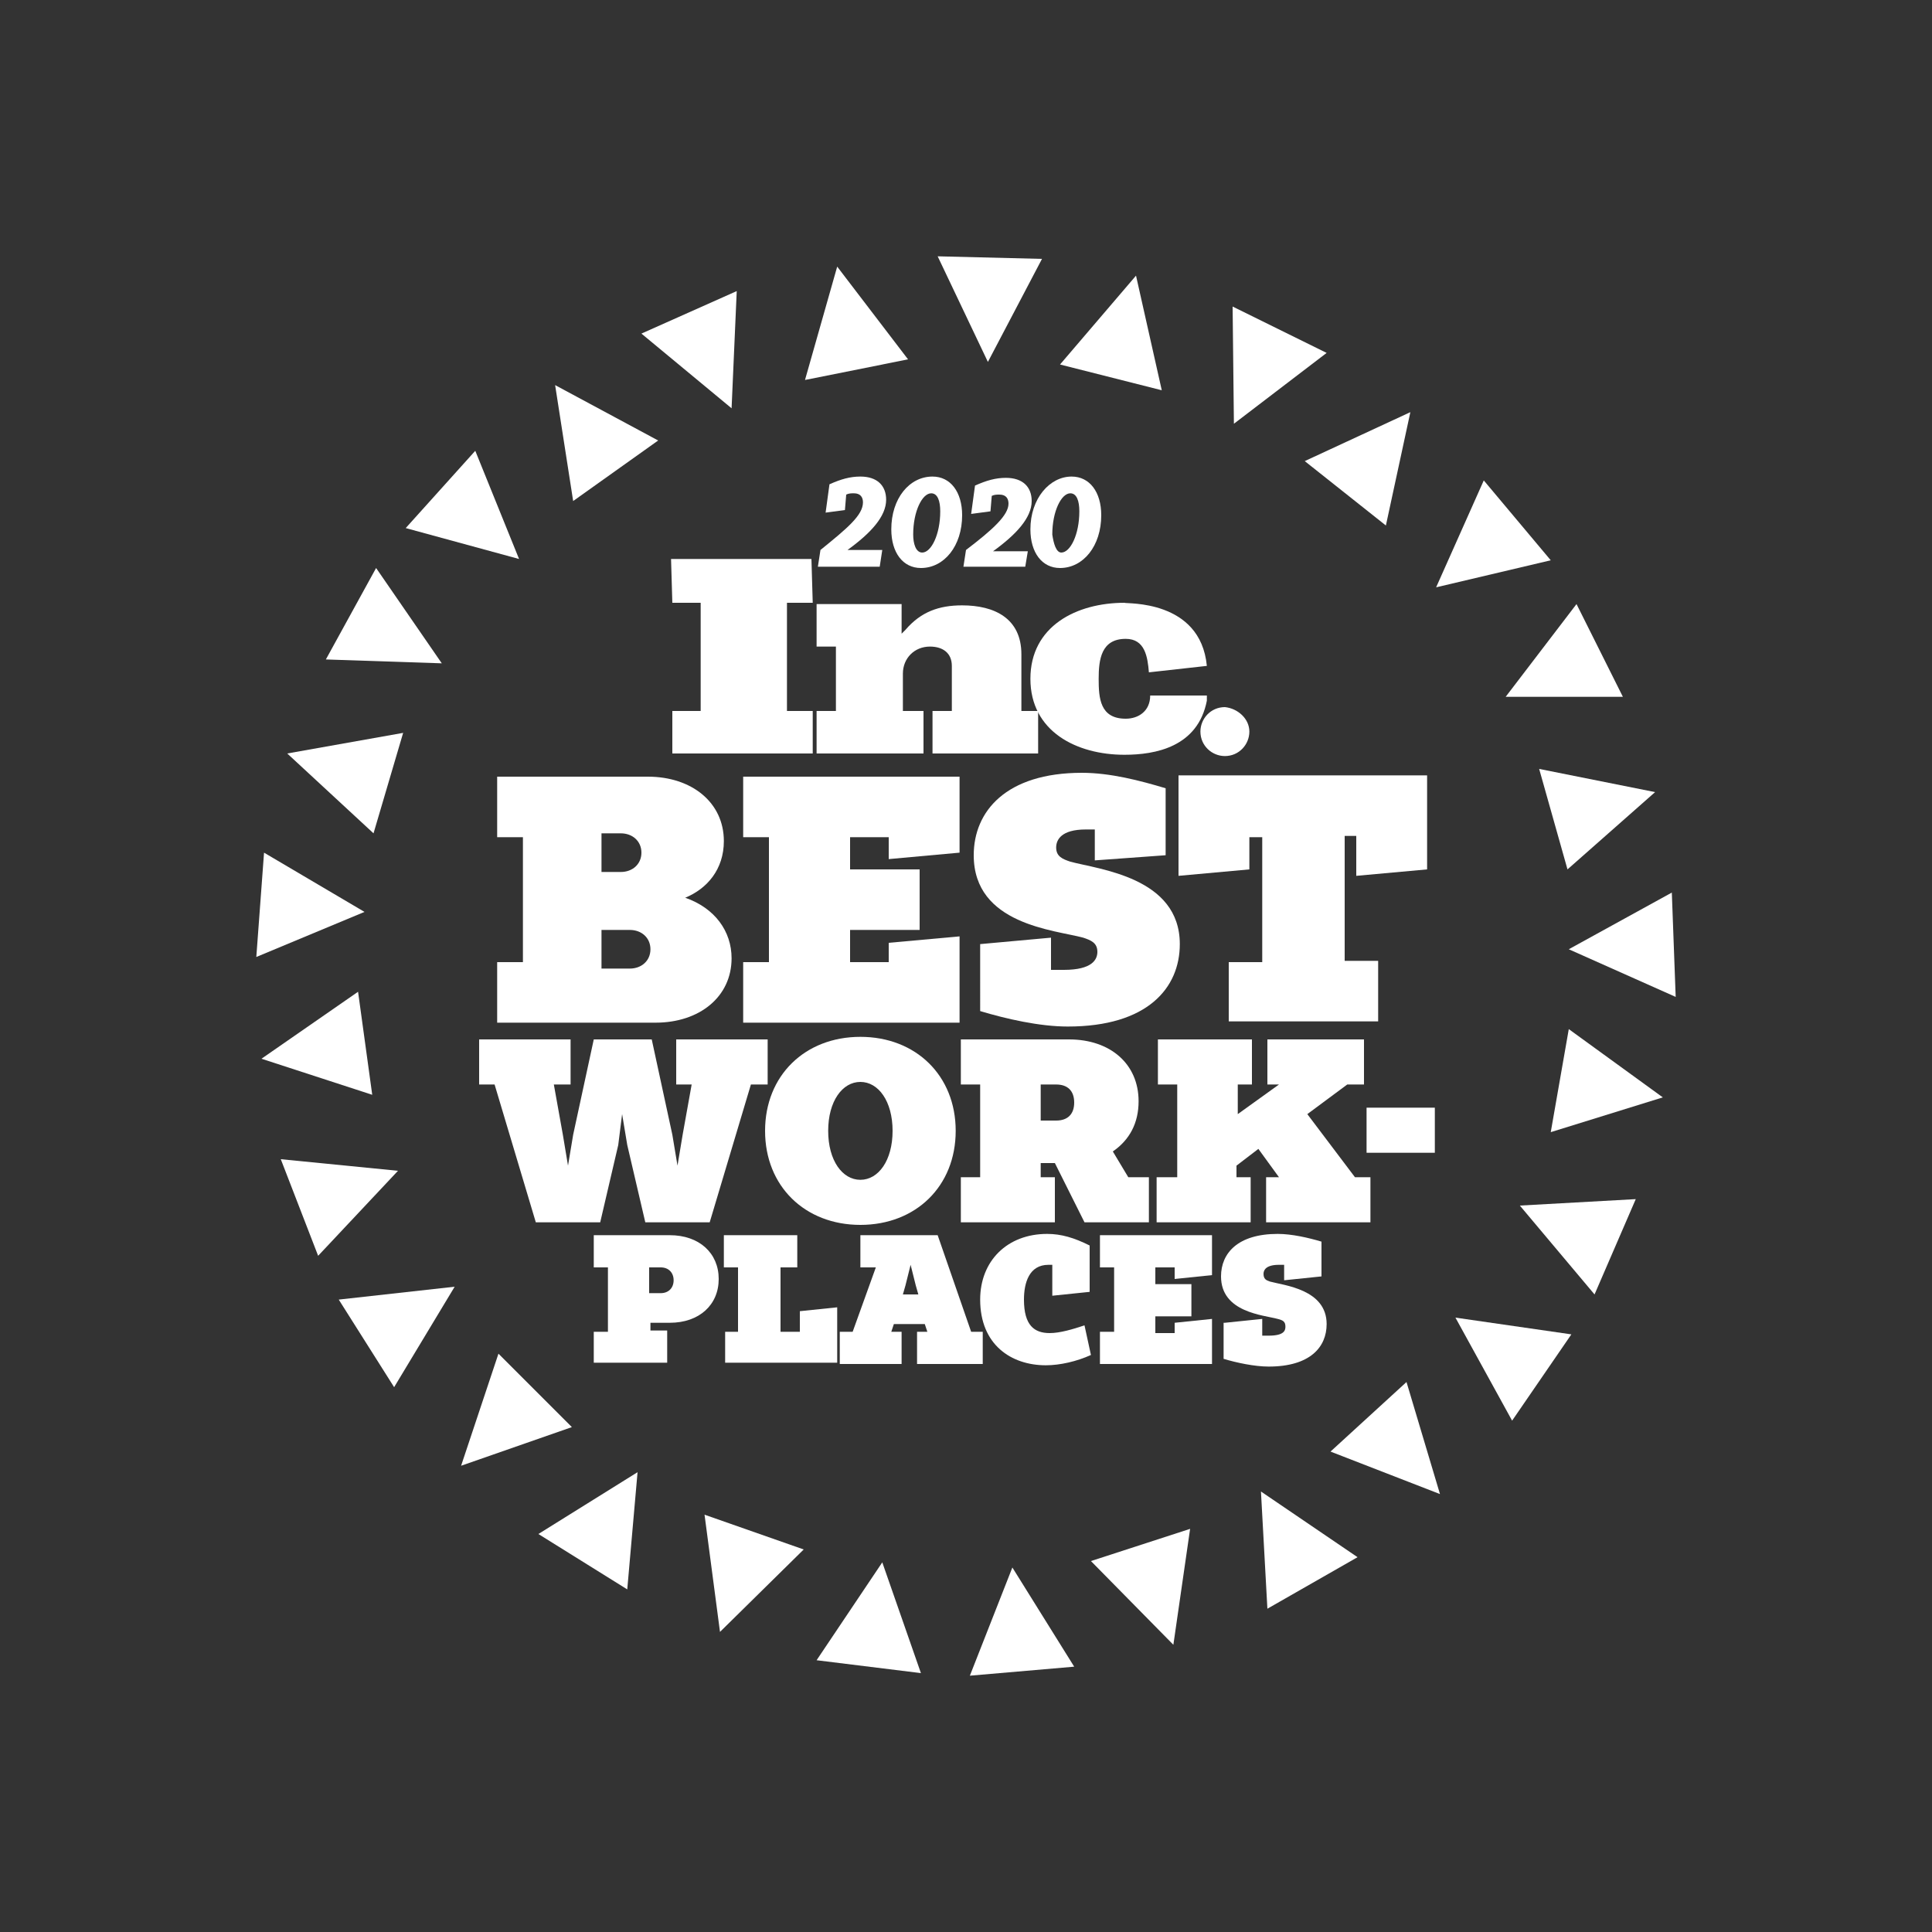 <?xml version="1.0" encoding="utf-8"?>
<!-- Generator: Adobe Illustrator 25.4.1, SVG Export Plug-In . SVG Version: 6.00 Build 0)  -->
<svg version="1.1" id="Layer_1" xmlns="http://www.w3.org/2000/svg" xmlns:xlink="http://www.w3.org/1999/xlink" x="0px" y="0px"
	 viewBox="0 0 150 150" style="enable-background:new 0 0 150 150;" xml:space="preserve">
<rect x="0" y="0" width="150" height="150" fill="#333333" stroke="none"/>
<style type="text/css">
	.st0{fill:#FFFFFF;}
</style>
<g>
	<polygon class="st0" points="52.2,58.5 52.2,55.2 54.4,55.2 54.4,46.8 52.2,46.8 52.1,43.4 63,43.4 63.1,46.8 61.1,46.8 61.1,55.2 
		63.1,55.2 63.1,58.5 52.2,58.5 	"/>
	<path class="st0" d="M72.4,58.5v-3.3h1.5v-3.5c0-1-0.7-1.5-1.7-1.5c-1.2,0-2.1,0.9-2.1,2.1v2.9h1.6v3.3h-8.3v-3.3h1.5v-5h-1.5v-3.3
		h6.6v2.3c0.1-0.1,0.2-0.2,0.3-0.3c1.2-1.4,2.6-1.9,4.4-1.9c2.5,0,4.6,1,4.6,3.8v4.4h1.3v3.3H72.4L72.4,58.5z"/>
	<path class="st0" d="M93.7,51.7l-4.5,0.5c-0.1-1.2-0.3-2.6-1.8-2.6c-1.9,0-2.1,1.6-2.1,3.1v0v0c0,1.5,0.1,3.1,2.1,3.1
		c1,0,1.9-0.6,1.9-1.8l0.1,0l4.3,0l0,0.4c-0.7,3.6-4,4.2-6.4,4.2c-3.7,0-7.3-1.8-7.3-5.9v0c0-4.1,3.6-5.9,7.3-5.9
		C87.4,46.9,93.2,46.5,93.7,51.7L93.7,51.7z"/>
	<path class="st0" d="M97,56.8c0,1-0.8,1.9-1.9,1.9c-1,0-1.9-0.8-1.9-1.9c0-1,0.8-1.9,1.9-1.9C96.1,55,97,55.8,97,56.8L97,56.8z"/>
	<polygon class="st0" points="88.2,21.4 82.3,28.3 90.2,30.3 	"/>
	<polygon class="st0" points="103,27.4 95.7,23.8 95.8,32.9 	"/>
	<polygon class="st0" points="109.5,32 101.3,35.8 107.6,40.8 	"/>
	<polygon class="st0" points="120.4,43.5 115.2,37.3 111.5,45.6 	"/>
	<polygon class="st0" points="126,54.1 122.4,46.9 116.9,54.1 	"/>
	<polygon class="st0" points="128.5,61.5 119.5,59.7 121.7,67.5 	"/>
	<polygon class="st0" points="130.1,77.4 129.8,69.3 121.8,73.7 	"/>
	<polygon class="st0" points="129.1,85.2 121.8,79.9 120.4,87.9 	"/>
	<polygon class="st0" points="123.8,100.5 127,93.1 118,93.6 	"/>
	<polygon class="st0" points="117.4,110.3 122,103.6 113,102.3 	"/>
	<polygon class="st0" points="111.8,116 109.2,107.3 103.3,112.7 	"/>
	<polygon class="st0" points="98.4,124.9 105.4,120.9 97.9,115.8 	"/>
	<polygon class="st0" points="91.1,127.7 92.4,118.7 84.7,121.2 	"/>
	<polygon class="st0" points="75.3,130.1 83.4,129.4 78.6,121.7 	"/>
	<polygon class="st0" points="63.4,128.9 71.5,129.9 68.5,121.3 	"/>
	<polygon class="st0" points="55.9,126.7 62.4,120.3 54.7,117.6 	"/>
	<polygon class="st0" points="41.8,119.1 48.7,123.4 49.5,114.3 	"/>
	<polygon class="st0" points="35.8,113.8 44.4,110.8 38.7,105.1 	"/>
	<polygon class="st0" points="26.3,100.9 30.6,107.7 35.3,99.9 	"/>
	<polygon class="st0" points="21.8,90 24.7,97.5 30.9,90.9 	"/>
	<polygon class="st0" points="20.3,82.2 28.9,85 27.8,77 	"/>
	<polygon class="st0" points="20.5,66.2 19.9,74.3 28.3,70.8 	"/>
	<polygon class="st0" points="22.3,58.5 29,64.7 31.3,56.9 	"/>
	<polygon class="st0" points="29.2,44.1 25.3,51.2 34.3,51.5 	"/>
	<polygon class="st0" points="36.9,35 31.5,41 40.3,43.4 	"/>
	<polygon class="st0" points="43.1,29.9 44.5,38.9 51.1,34.2 	"/>
	<polygon class="st0" points="57.2,22.6 49.8,25.9 56.8,31.7 	"/>
	<polygon class="st0" points="65,20.7 62.5,29.5 70.5,27.9 	"/>
	<polygon class="st0" points="80.9,20.1 72.8,19.9 76.7,28.1 	"/>
	<g>
		<path class="st0" d="M63.7,42.7C65.8,41,67,40,67,39c0-0.4-0.2-0.7-0.7-0.7c-0.2,0-0.4,0-0.6,0.1l-0.1,1.2l-1.5,0.2l0.3-2.2
			c0.9-0.4,1.6-0.6,2.4-0.6c1.3,0,2,0.7,2,1.8c0,1.3-1.2,2.6-3,3.9h2.7L68.3,44h-4.8L63.7,42.7z"/>
		<path class="st0" d="M72.4,37c1.4,0,2.3,1.2,2.3,3c0,2.4-1.4,4.1-3.2,4.1c-1.4,0-2.3-1.2-2.3-3C69.2,38.7,70.6,37,72.4,37z
			 M71.6,42.9c0.7,0,1.4-1.4,1.4-3.2c0-0.8-0.2-1.4-0.7-1.4c-0.7,0-1.4,1.4-1.4,3.2C70.9,42.2,71.1,42.9,71.6,42.9z"/>
		<path class="st0" d="M75,42.7c2.1-1.6,3.3-2.7,3.3-3.6c0-0.4-0.2-0.7-0.7-0.7c-0.2,0-0.4,0-0.6,0.1l-0.1,1.2l-1.5,0.2l0.3-2.2
			c0.9-0.4,1.6-0.6,2.4-0.6c1.3,0,2,0.7,2,1.8c0,1.3-1.2,2.6-3,3.9h2.7L79.6,44h-4.8L75,42.7z"/>
	</g>
	<g>
		<path class="st0" d="M83.2,37c1.4,0,2.3,1.2,2.3,3c0,2.4-1.4,4.1-3.2,4.1c-1.4,0-2.3-1.2-2.3-3C80,38.7,81.5,37,83.2,37z
			 M82.4,42.9c0.7,0,1.4-1.4,1.4-3.2c0-0.8-0.2-1.4-0.7-1.4c-0.7,0-1.4,1.4-1.4,3.2C81.8,42.2,82,42.9,82.4,42.9z"/>
	</g>
	<g>
		<path class="st0" d="M38.6,74.7h2v-9.7h-2v-4.7h11.7c3.4,0,5.9,2,5.9,5c0,2.2-1.3,3.7-3,4.4c2.3,0.8,3.6,2.6,3.6,4.7
			c0,3-2.5,5-5.9,5H38.6V74.7z M48.2,67.7c0.9,0,1.6-0.6,1.6-1.5c0-0.9-0.7-1.5-1.6-1.5h-1.5v3H48.2z M48.9,75.2
			c0.9,0,1.6-0.6,1.6-1.5c0-0.9-0.7-1.5-1.6-1.5h-2.2v3H48.9z"/>
		<path class="st0" d="M57.7,74.7h2v-9.7h-2v-4.7h16.8v5.9L69,66.7v-1.7H66v2.5h5.4v4.7H66v2.5H69v-1.5l5.5-0.5v6.7H57.7V74.7z"/>
		<path class="st0" d="M76.1,73.3l5.5-0.5v2.5c0.4,0,0.7,0,1,0c2.2,0,2.6-0.8,2.6-1.4c0-0.7-0.5-0.9-1.1-1.1c-2.2-0.6-8.5-1-8.5-6.4
			c0-3.4,2.5-6.4,8.4-6.4c2.2,0,4.5,0.6,6.5,1.2v5.2L85,66.8v-2.4c-0.3,0-0.5,0-0.7,0c-1.9,0-2.3,0.8-2.3,1.4c0,0.7,0.5,0.9,1.1,1.1
			c2.2,0.6,8.5,1.2,8.5,6.4c0,3.4-2.5,6.4-8.7,6.4c-2.2,0-4.8-0.6-6.8-1.2V73.3z"/>
	</g>
	<g>
		<path class="st0" d="M95.4,74.7H98v-9.7H97v2.5L91.5,68v-7.8h19.3v7.3l-5.5,0.5v-3.1h-0.9v9.7h2.6v4.7H95.4V74.7z"/>
	</g>
	<g>
		<path class="st0" d="M38.4,84.2h-1.2v-3.5h7.1v3.5H43l0.7,3.9l0.4,2.4l0.4-2.4l1.6-7.4h4.5l1.6,7.4l0.4,2.4l0.4-2.4l0.7-3.9h-1.2
			v-3.5h7.1v3.5h-1.3l-3.2,10.7h-5l-1.4-6l-0.4-2.4L48,88.9l-1.4,6h-5L38.4,84.2z"/>
		<path class="st0" d="M66.8,80.5c4.3,0,7.4,3,7.4,7.3s-3.1,7.3-7.4,7.3c-4.3,0-7.4-3-7.4-7.3S62.5,80.5,66.8,80.5z M66.8,91.6
			c1.4,0,2.5-1.5,2.5-3.8S68.2,84,66.8,84s-2.5,1.5-2.5,3.8S65.4,91.6,66.8,91.6z"/>
	</g>
	<g>
		<path class="st0" d="M81.9,90.3h-1.1v1.1h1.1v3.5h-7.3v-3.5h1.5v-7.2h-1.5v-3.5H83c3.2,0,5.4,1.9,5.4,4.8c0,1.7-0.7,3-2,3.9l1.2,2
			h1.6v3.5h-5L81.9,90.3z M82,87c0.9,0,1.4-0.5,1.4-1.4c0-0.9-0.5-1.4-1.4-1.4h-1.2V87H82z"/>
		<path class="st0" d="M89.9,91.4h1.5v-7.2h-1.5v-3.5h7.3v3.5h-1.1v2.3l3.2-2.3h-0.9v-3.5h7.5v3.5h-1.3l-3.1,2.3l3.7,4.9h1.2v3.5
			h-8.1v-3.5h1l-1.6-2.2l-1.7,1.3v0.9h1.1v3.5h-7.3V91.4z"/>
	</g>
	<rect x="106.1" y="86" class="st0" width="5.3" height="3.5"/>
	<g>
		<path class="st0" d="M46.1,103.4h1.1v-5h-1.1v-2.5H52c2.3,0,3.8,1.4,3.8,3.4c0,2-1.5,3.4-3.8,3.4h-1.5v0.6h1.3v2.5h-5.7V103.4z
			 M51.3,100.4c0.6,0,1-0.4,1-1c0-0.6-0.4-1-1-1h-0.9v2H51.3z"/>
		<path class="st0" d="M56.2,103.4h1.1v-5h-1.1v-2.5h5.7v2.5h-1.3v5h1.5v-1.6l2.9-0.3v4.3h-8.7V103.4z"/>
		<path class="st0" d="M65.3,103.4h0.9l1.8-5h-1.2v-2.5h6l2.6,7.5h0.9v2.5h-5.1v-2.5h0.8l-0.2-0.6h-2.4l-0.2,0.6h0.8v2.5h-4.8V103.4
			z M71.3,100.5l-0.2-0.7l-0.4-1.6l-0.4,1.6l-0.2,0.7H71.3z"/>
	</g>
	<g>
		<path class="st0" d="M81.3,95.8c1.1,0,2.1,0.3,3.3,0.9v3.6l-2.9,0.3v-2.4c-0.1,0-0.2,0-0.3,0c-1.5,0-1.9,1.4-1.9,2.7
			c0,2,0.8,2.6,2,2.6c0.8,0,1.8-0.3,2.7-0.6l0.5,2.3c-1.1,0.5-2.4,0.8-3.5,0.8c-2.7,0-5.1-1.6-5.1-5.1
			C76.1,97.9,78.2,95.8,81.3,95.8z"/>
		<path class="st0" d="M85.4,103.4h1.1v-5h-1.1v-2.5h8.7V99l-2.9,0.3v-0.9h-1.5v1.3h2.8v2.5h-2.8v1.3h1.5v-0.8l2.9-0.3v3.5h-8.7
			V103.4z"/>
		<path class="st0" d="M95.1,102.7l2.9-0.3v1.3c0.2,0,0.3,0,0.5,0c1.2,0,1.3-0.4,1.3-0.7c0-0.4-0.2-0.5-0.6-0.6
			c-1.1-0.3-4.4-0.5-4.4-3.3c0-1.8,1.3-3.3,4.4-3.3c1.1,0,2.4,0.3,3.4,0.6v2.7l-2.9,0.3v-1.2c-0.1,0-0.3,0-0.4,0
			c-1,0-1.2,0.4-1.2,0.7c0,0.4,0.2,0.5,0.5,0.6c1.1,0.3,4.4,0.6,4.4,3.3c0,1.8-1.3,3.3-4.5,3.3c-1.1,0-2.5-0.3-3.5-0.6V102.7z"/>
	</g>
</g>
</svg>
